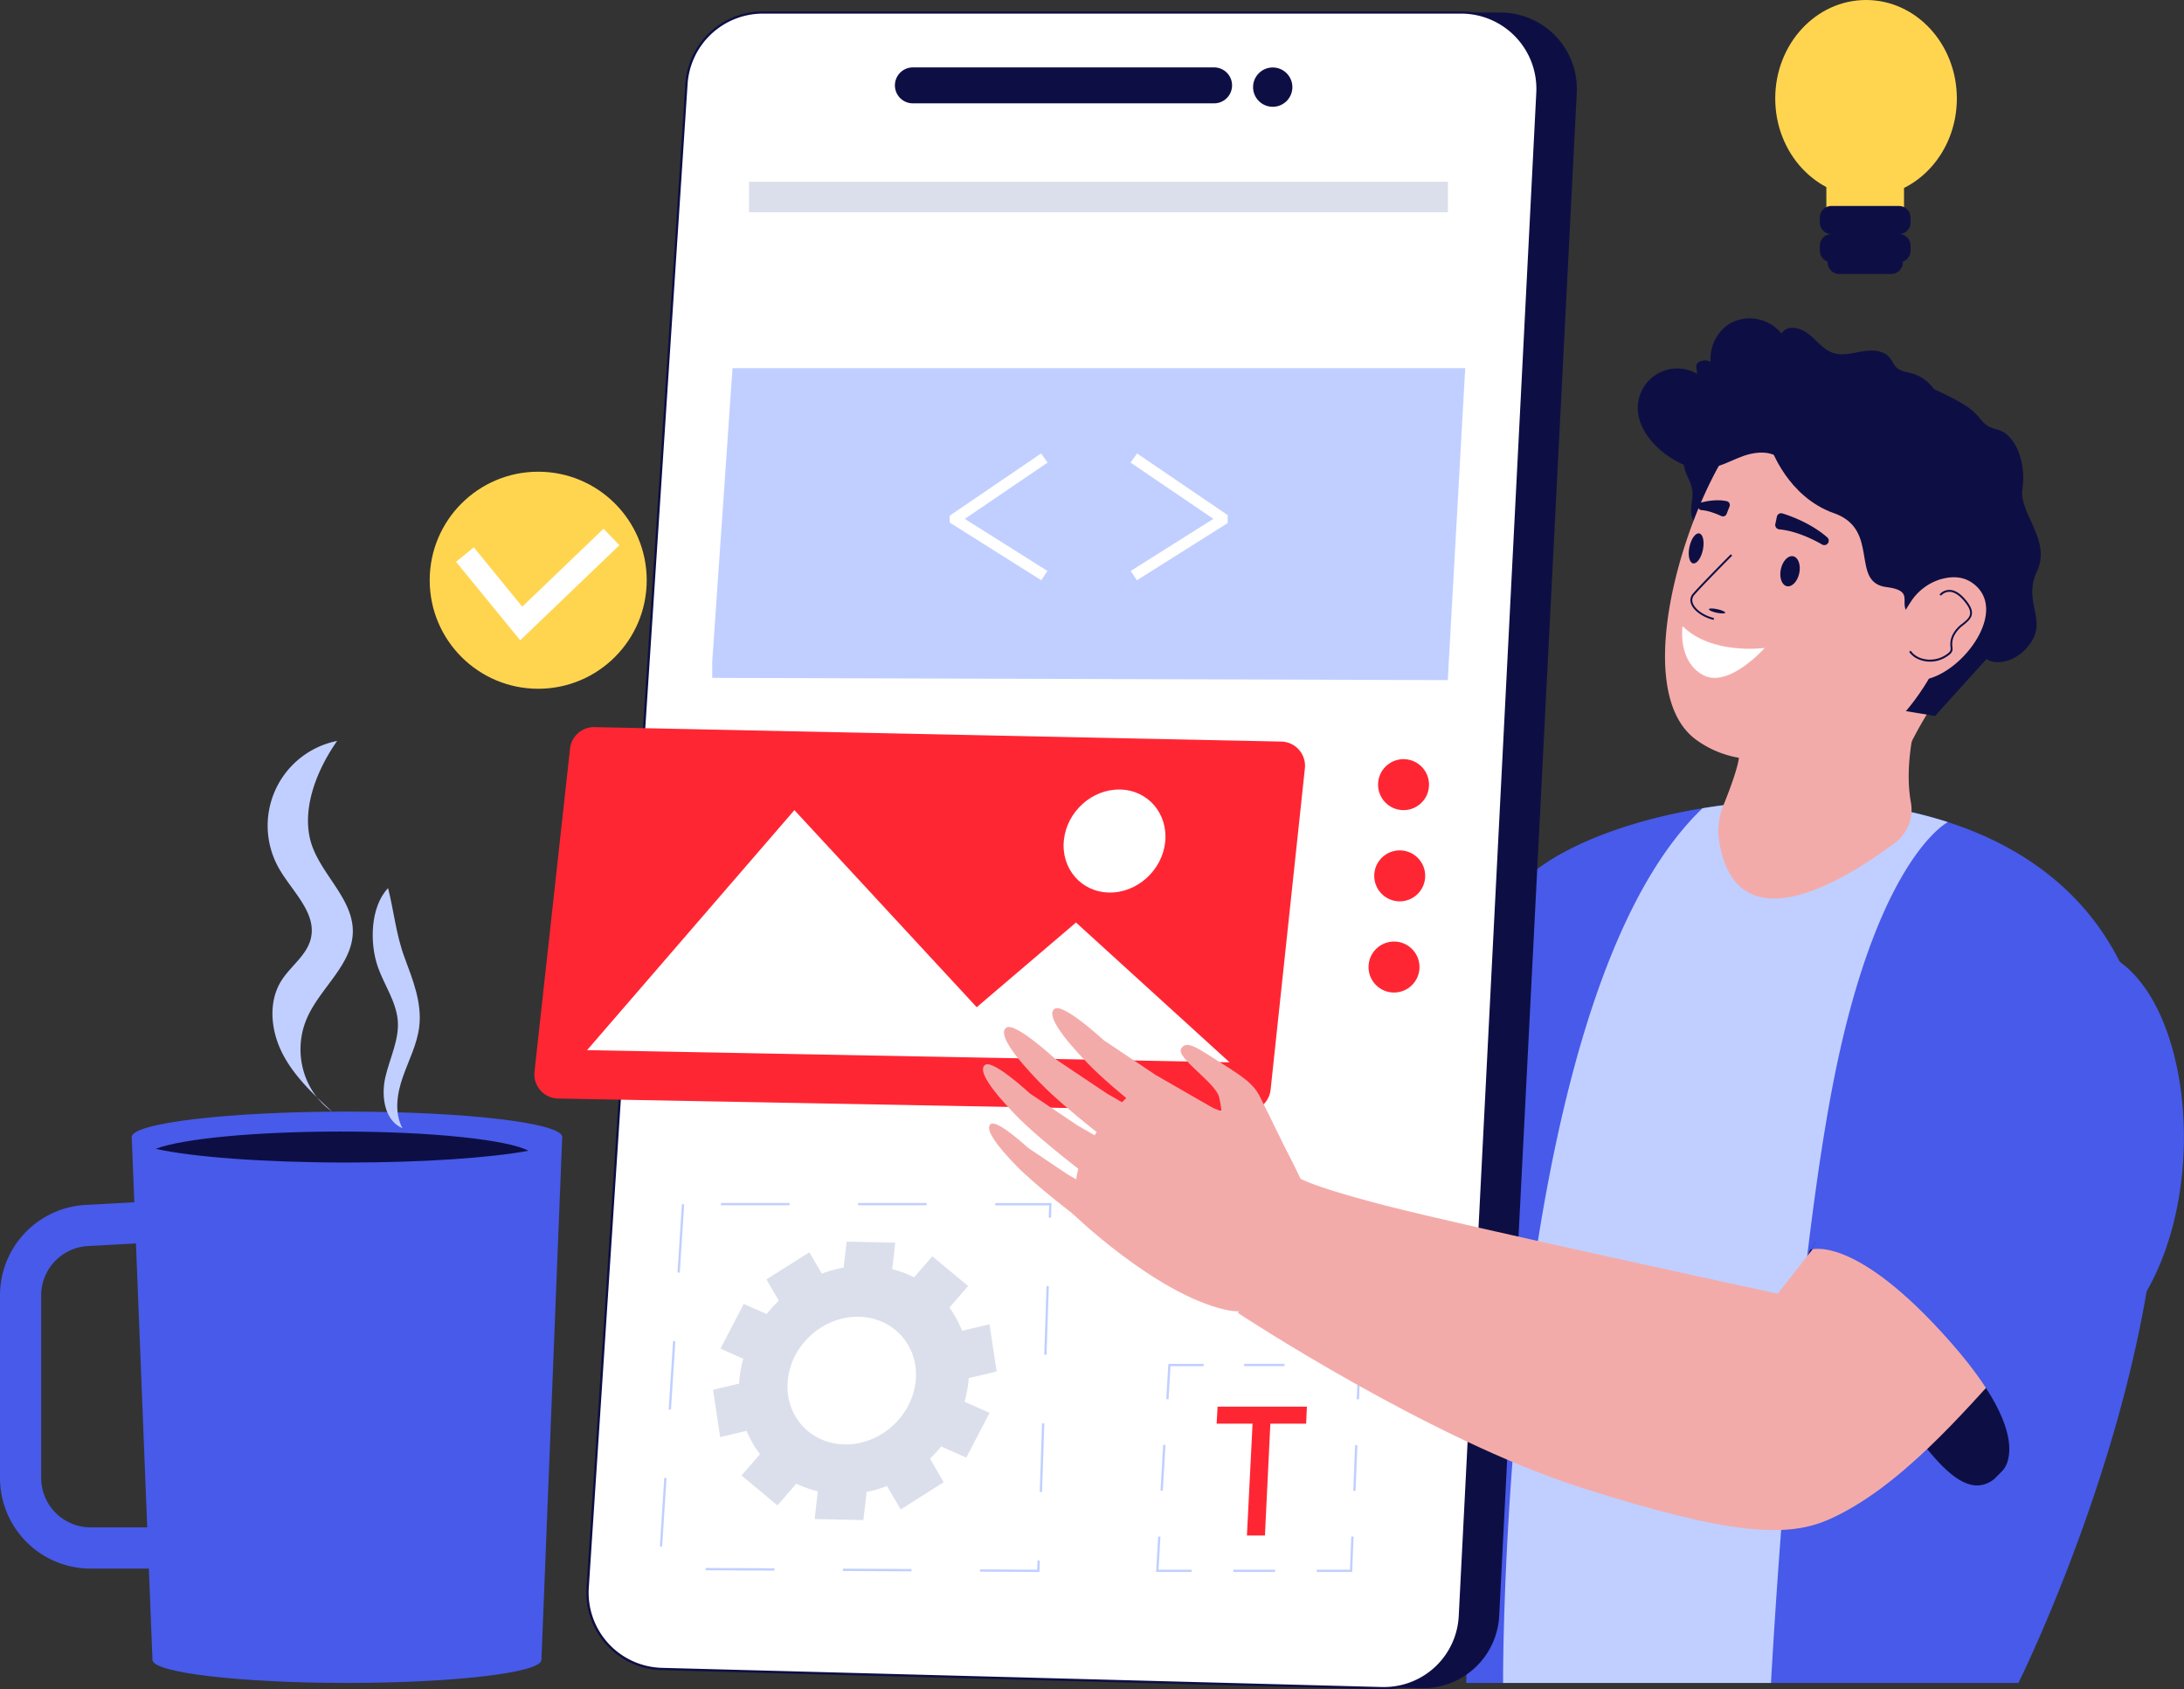 <svg id="Слой_1" data-name="Слой 1" xmlns="http://www.w3.org/2000/svg" viewBox="0 0 955.52 738.96"><rect x="0" y="0" width="955.52" height="738.96" fill="#333333" stroke="none"/><defs><style>.cls-1{fill:#475aea;}.cls-2{fill:#c0cfff;}.cls-3{fill:#0d0f44;}.cls-4{fill:#fff;}.cls-5{fill:#ff2633;}.cls-6{fill:#f3abaa;}.cls-7{fill:#dbdfeb;}.cls-8{fill:#ffd550;}</style></defs><path class="cls-1" d="M2582.3,986.67H2340.7s8.92-289.21,16.57-336.3c3.17-19.54,40.36-38.67,86.83-46.31,26.49-4.36,56-5,83.92.18a185.34,185.34,0,0,1,23.4,5.87c31.69,10.25,59.31,29.47,75.21,61.11C2683.24,783.84,2582.3,986.67,2582.3,986.67Z" transform="translate(-1699.22 -250.51)"/><path class="cls-2" d="M2551.43,610.12s-29.19,14.62-48.51,105.94-28.87,270.61-28.87,270.61H2356.83s-1.26-298.06,87.27-382.61c26.49-4.36,56-5,83.92.18a185.34,185.34,0,0,1,23.4,5.87Z" transform="translate(-1699.22 -250.51)"/><path class="cls-3" d="M2491.88,796.41s-9.34,6.8,17,41.62,45.44,73,62.85,59.45,5.52-45.86,0-61.58S2505.47,771.78,2491.88,796.41Z" transform="translate(-1699.22 -250.51)"/><path class="cls-3" d="M2469.61,435.41c-.28,4.23-2.54,8.09-5.24,11.36s-5.89,6.11-8.54,9.42c-5.73,7.19-8.62,16.17-11.39,24.94-3.19.1-5.25-3.55-5.35-6.74s1-6.37.51-9.53c-.4-2.89-2-5.45-3-8.22a18.08,18.08,0,0,1,1.27-14.39C2448.35,439.66,2459.15,438,2469.61,435.41Z" transform="translate(-1699.22 -250.51)"/><path class="cls-3" d="M1973.56,945l43.23-657.75A33.41,33.41,0,0,1,2050.13,256H2355.7a33.41,33.41,0,0,1,33.37,35.11l-33.93,666.15a33.4,33.4,0,0,1-34.26,31.7L2006,980.56A33.41,33.41,0,0,1,1973.56,945Z" transform="translate(-1699.22 -250.51)"/><path class="cls-4" d="M1956.32,945l43.23-657.75A33.41,33.41,0,0,1,2032.9,256h305.56a33.41,33.41,0,0,1,33.37,35.11l-33.92,666.15a33.4,33.4,0,0,1-34.26,31.7l-314.88-8.39A33.42,33.42,0,0,1,1956.32,945Z" transform="translate(-1699.22 -250.51)"/><path class="cls-3" d="M2304.58,989.47l-.95,0-314.87-8.39a33.93,33.93,0,0,1-32.94-36.13l43.24-657.75a34,34,0,0,1,33.84-31.69h305.56a33.92,33.92,0,0,1,33.87,35.64l-33.92,666.15A33.72,33.72,0,0,1,2304.58,989.47ZM1956.32,945l.5,0a32.92,32.92,0,0,0,32,35.06l314.87,8.39.92,0a32.72,32.72,0,0,0,32.83-31.24l33.92-666.15a32.91,32.91,0,0,0-32.87-34.59H2032.9a33,33,0,0,0-32.85,30.75L1956.82,945Z" transform="translate(-1699.22 -250.51)"/><path class="cls-5" d="M2244.4,736.64l-301-5.61a10.58,10.58,0,0,1-10.33-11.74L1948.61,578a10.59,10.59,0,0,1,10.76-9.43l300.44,6.32a10.6,10.6,0,0,1,10.31,11.71l-15,140.62A10.59,10.59,0,0,1,2244.4,736.64Z" transform="translate(-1699.22 -250.51)"/><polygon class="cls-4" points="256.85 459.36 347.56 354.37 427.32 440.58 470.76 403.53 537.94 464.68 256.85 459.36"/><path class="cls-4" d="M2209,618.85c-1.34,12.44-12.33,22.32-24.57,22.08s-21.08-10.54-19.74-23,12.34-22.31,24.58-22.06S2210.28,606.42,2209,618.85Z" transform="translate(-1699.22 -250.51)"/><polygon class="cls-2" points="591.59 687.62 576.11 687.62 576.11 686.62 590.63 686.62 591.2 672.11 592.2 672.15 591.59 687.62"/><rect class="cls-2" x="539.59" y="686.62" width="18.26" height="1"/><polygon class="cls-2" points="521.33 687.62 505.8 687.62 506.71 672.12 507.71 672.18 506.86 686.62 521.33 686.62 521.33 687.62"/><rect class="cls-2" x="2198.17" y="892.12" width="20.06" height="1" transform="translate(-511.31 2794.3) rotate(-86.65)"/><polygon class="cls-2" points="511.25 612.09 510.25 612.04 511.17 596.59 526.64 596.59 526.64 597.59 512.11 597.59 511.25 612.09"/><rect class="cls-2" x="544.32" y="596.59" width="17.68" height="1"/><polygon class="cls-2" points="594.59 612.1 593.59 612.06 594.17 597.59 579.69 597.59 579.69 596.59 595.21 596.59 594.59 612.1"/><rect class="cls-2" x="2282.1" y="892.12" width="20.03" height="1" transform="translate(-390.92 2896.58) rotate(-87.7)"/><path class="cls-5" d="M2231.93,865.82H2271l-.33,7.44h-39.17Zm15.44,4.56h7.78l-2.51,51.8h-7.88Z" transform="translate(-1699.22 -250.51)"/><path class="cls-6" d="M2504.41,781.4l-27.39,35s-135.89-29.3-172-38.65S2266.38,765,2266.38,765l-25.48,59.88s83.66,55.21,150.34,76.44,90.51,21.8,108.71,13.59c30.16-13.59,57.76-45.86,78.57-68.79S2529.05,783.53,2504.41,781.4Z" transform="translate(-1699.22 -250.51)"/><path class="cls-1" d="M2614.19,665.61s-21-12-123,131.59c0,0,19.33-7.58,61.8,40.83s18.68,59.45,18.68,59.45,26.33-24.63,62-74.74S2657.51,675,2614.19,665.61Z" transform="translate(-1699.22 -250.51)"/><path class="cls-6" d="M2268.61,767.18s-17.19-35.18-18.5-37.61c-2.64-4.89-6.59-7.76-16.18-13.79-10.53-6.62-15.49-10.6-17.94-6.6s15.1,14.87,16.64,21.31,2.17,19.4,2.17,19.4S2267,786.14,2268.61,767.18Z" transform="translate(-1699.22 -250.51)"/><path class="cls-6" d="M2276,785.34s-17-47.82-28.49-46-37.8-15.19-43.52-16-31.52,23.42-33.92,43l-1.81,14.83s36.11,35.06,66.81,42.19S2276,785.34,2276,785.34Z" transform="translate(-1699.22 -250.51)"/><path class="cls-6" d="M2233.76,737.37l-28.89-16.61-22.79-15.25s-17.53-16.25-21.39-13.75,2.91,12,14.64,24.1,35.9,30.2,35.9,30.2S2232.85,753.78,2233.76,737.37Z" transform="translate(-1699.22 -250.51)"/><path class="cls-6" d="M2212.62,745.57,2183.73,729l-22.79-15.25s-17.53-16.25-21.39-13.75,2.91,12,14.64,24.1,35.9,30.2,35.9,30.2S2212.31,751.15,2212.62,745.57Z" transform="translate(-1699.22 -250.51)"/><path class="cls-6" d="M2197.29,758.13l-26.5-15.24-20.9-14s-16.07-14.9-19.61-12.61,2.67,11,13.42,22.1,32.92,27.7,32.92,27.7S2196.45,773.18,2197.29,758.13Z" transform="translate(-1699.22 -250.51)"/><path class="cls-6" d="M2188.21,776.8l-21.94-12.61L2149,752.6s-13.31-12.34-16.24-10.44,2.21,9.15,11.12,18.3,27.27,22.94,27.27,22.94S2187.52,789.27,2188.21,776.8Z" transform="translate(-1699.22 -250.51)"/><path class="cls-6" d="M2451.43,618.9c7.8,46.25,55.74,16.13,76.83.3a18.09,18.09,0,0,0,7-17.69c-4.93-26.91,10.53-61.19,10.53-61.19-2-15.36-78.65-25.1-80.19,3.23-.74,13.64-4.35,27-5.59,38.38-.51,4.68-4.19,14.45-6.84,21A29.55,29.55,0,0,0,2451.43,618.9Z" transform="translate(-1699.22 -250.51)"/><path class="cls-6" d="M2560.17,439.51s34.18,23.31,17.43,73.8c0,0-5.19,11-20,28.22a178.19,178.19,0,0,0-23.82,37L2502.28,572s-32.47,22.3-60.69,2.31S2433.39,482,2455,447.92,2532.13,406.68,2560.17,439.51Z" transform="translate(-1699.22 -250.51)"/><path class="cls-4" d="M2471.3,533.94s-23.1,3.23-35.94-9.55c0,0-2.32,15.14,8.85,21.34S2471.3,533.94,2471.3,533.94Z" transform="translate(-1699.22 -250.51)"/><path class="cls-3" d="M2478.34,499.54c-.76,3.62.44,6.93,2.67,7.39s4.65-2.09,5.41-5.71-.45-6.92-2.68-7.39S2479.09,495.92,2478.34,499.54Z" transform="translate(-1699.22 -250.51)"/><path class="cls-3" d="M2438.36,489.78c-.76,3.61-.05,6.82,1.58,7.16s3.56-2.32,4.31-5.94.05-6.82-1.58-7.16S2439.11,486.16,2438.36,489.78Z" transform="translate(-1699.22 -250.51)"/><path class="cls-3" d="M2448.92,521.67l.2-.8c-4.59-1.15-8.43-3.89-9.32-6.68a3.43,3.43,0,0,1,.72-3.45c3.24-3.8,16.4-17.05,16.53-17.18l-.59-.59c-.13.13-13.31,13.4-16.57,17.22a4.26,4.26,0,0,0-.88,4.25C2440,517.49,2444.06,520.47,2448.92,521.67Z" transform="translate(-1699.22 -250.51)"/><path class="cls-3" d="M2446.88,517c-.09.44,1.44,1.13,3.41,1.54s3.66.39,3.75,0-1.44-1.13-3.41-1.54S2447,516.51,2446.88,517Z" transform="translate(-1699.22 -250.51)"/><path class="cls-3" d="M2496.4,488.69c-3.65-2.1-11.13-5.9-18.72-6.63a1.94,1.94,0,0,1-1.74-2.32l.67-3.19a1.92,1.92,0,0,1,2.47-1.45c3.9,1.21,12.64,4.42,19.58,10.46a1.94,1.94,0,0,1-2.26,3.13Z" transform="translate(-1699.22 -250.51)"/><path class="cls-3" d="M2455.93,472l-1.31,3.32a1.69,1.69,0,0,1-2.26.93c-2.08-.94-5.79-2.44-8.69-2.59a1.68,1.68,0,0,1-1.53-2,1.71,1.71,0,0,1,1.21-1.29c2.05-.55,6.94-1.62,11.37-.62A1.69,1.69,0,0,1,2455.93,472Z" transform="translate(-1699.22 -250.51)"/><path class="cls-3" d="M2474.05,446.48s7.22,21.38,27.6,28.53,6.8,30.3,22.93,32.31-.42,10.14,16.14,14.35,25-.46,24.59,10.38,14.48,10.82,22.13,0-3.4-18.11,3-31.67-8.07-25.45-6.37-36.06-2.57-23.79-11.05-25.91-5.51-5.94-16.13-11.89S2482.54,386.6,2474.05,446.48Z" transform="translate(-1699.22 -250.51)"/><path class="cls-3" d="M2577.67,528.44l-31.85,35.25-12.77-2.12s25.27-28.08,18.38-53.32S2573.42,506.78,2577.67,528.44Z" transform="translate(-1699.22 -250.51)"/><path class="cls-6" d="M2535,514.09a23.72,23.72,0,0,1,13.11-10.15c4-1.13,9.49-1.88,14.46,1.87,19.79,15-18,54.47-32.77,38.44C2522.24,536.11,2530.38,521.14,2535,514.09Z" transform="translate(-1699.22 -250.51)"/><path class="cls-3" d="M2537.55,538.4a13,13,0,0,0,12.87-.36c3.14-1.88,3.19-2.86,3-4.57a8.37,8.37,0,0,1,.84-5,13.14,13.14,0,0,1,4.07-4.59c3-2.48,5.85-4.82,1.19-10.61-2.53-3.15-5.05-4.74-7.5-4.72a5.76,5.76,0,0,0-4.25,2l.66.52a4.92,4.92,0,0,1,3.6-1.68c2.18,0,4.48,1.48,6.84,4.41,4.14,5.15,2,7-1.07,9.45a14,14,0,0,0-4.3,4.89,9.26,9.26,0,0,0-.91,5.41c.14,1.38.22,2.07-2.62,3.77-5,3-11.93,2-14.79-2.17l-.68.47A9.25,9.25,0,0,0,2537.55,538.4Z" transform="translate(-1699.22 -250.51)"/><path class="cls-3" d="M2548.34,428.14a17.82,17.82,0,0,0-12.59-14.3c-2.32-.64-4.91-.87-6.69-2.49-1.34-1.23-2-3.06-3.14-4.45-2.75-3.27-7.72-3.41-11.93-2.69s-8.59,2-12.65.69c-4.41-1.42-7.29-5.54-11-8.38s-9.12-4-11.69-.14a18.1,18.1,0,0,0-20.25-5.48c-7,2.75-11.38,10.39-10.77,17.86a5.36,5.36,0,0,0-5.34.24c-1.56,1-.65,3.2-.51,5.06a17.26,17.26,0,0,0-25.92,13.19c-.91,9.23,5.72,17.65,13.39,22.88,4.64,3.17,10,5.65,15.65,5.41,5.94-.25,11.29-3.47,16.88-5.5s12.59-2.58,16.81,1.62c11.28,11.23,31.49,2,44.75-6.79C2531.61,439.4,2538.83,430.78,2548.34,428.14Z" transform="translate(-1699.22 -250.51)"/><path class="cls-3" d="M2098.89,280h131.79a7.86,7.86,0,0,1,0,15.71H2098.89a7.86,7.86,0,1,1,0-15.71Z" transform="translate(-1699.22 -250.51)"/><circle class="cls-3" cx="2256.05" cy="288.63" r="8.6" transform="translate(-1242.53 1429.29) rotate(-45)"/><path class="cls-7" d="M2122.88,855.18c.07-.62.12-1.23.16-1.84l12.23-2.9-3.15-20.66-12,2.85a44.4,44.4,0,0,0-5.54-10.16l8.2-9.43-15.66-13-8,9.22a45.56,45.56,0,0,0-9.55-3.6l1.33-11.55-21.27-.48L2068.3,805a53.4,53.4,0,0,0-9.51,2.65l-5.47-9.36-18.78,11.87,5.44,9.33a58.82,58.82,0,0,0-5.36,5.8l-10-4.41-10.2,19.55,10,4.45a52,52,0,0,0-1.61,8.09c-.1.93-.18,1.86-.24,2.78l-11.37,2.7,3.1,20.68,11.58-2.74a44.26,44.26,0,0,0,5.84,10.22l-8.09,9.31L2039.36,909l8.26-9.5a45.36,45.36,0,0,0,9.42,3.34l-1.4,12.12,21.32.47,1.41-12.32a53.61,53.61,0,0,0,8.92-2.58l6,10.25,18.8-11.93-6-10.3a56.16,56.16,0,0,0,4.9-5.33l11,4.88,10.17-19.58-10.94-4.85A52.78,52.78,0,0,0,2122.88,855.18Zm-54.22,27.14c-15.44-.35-26.51-13.13-24.73-28.55s15.72-27.61,31.14-27.26,26.49,13.11,24.72,28.51S2084.09,882.67,2068.66,882.32Z" transform="translate(-1699.22 -250.51)"/><rect class="cls-7" x="327.72" y="79.5" width="305.77" height="13.33"/><path class="cls-2" d="M2154,938.14l-26-.14v-1l25,.13.13-4,1,0Zm-56-.3-30-.15v-1l30,.15Zm-60-.31-30-.15v-1l30,.15ZM1988.91,927l-1-.06,1.93-29.94,1,.06Zm166.21-23.88-1,0,1-30,1,0Zm-162.35-36-1-.06,1.93-29.94,1,.07Zm164.32-24-1,0,1-30,1,0Zm-160.46-35.91-1-.07,1.93-29.93,1,.06Zm162.43-24.06-1,0,.18-5.38h-23.59v-1h24.62Zm-54.41-5.41h-30v-1h30Zm-60,0h-30v-1h30Z" transform="translate(-1699.22 -250.51)"/><polygon class="cls-2" points="311.61 296.52 633.41 297.5 641.04 161.04 320.48 161.04 311.61 289.42 311.61 296.52"/><circle class="cls-8" cx="235.47" cy="253.81" r="47.47"/><polygon class="cls-4" points="227.59 280.09 199.54 245.75 207.28 239.42 228.49 265.38 264.07 231.27 270.99 238.49 227.59 280.09"/><polygon class="cls-4" points="458.35 202.33 455.48 198.36 415.52 225.54 415.52 228.6 455.55 253.81 458.27 249.75 422.11 226.97 458.35 202.33"/><polygon class="cls-4" points="537.13 225.32 497.49 198.36 494.62 202.33 530.86 226.97 494.69 249.75 497.42 253.81 537.13 228.8 537.13 225.32"/><circle class="cls-5" cx="614.06" cy="343.22" r="11.15"/><circle class="cls-5" cx="2311.61" cy="633.63" r="11.15" transform="translate(-1470.21 1569.63) rotate(-45)"/><circle class="cls-5" cx="2309.12" cy="673.52" r="11.15" transform="translate(-1499.15 1579.55) rotate(-45)"/><ellipse class="cls-8" cx="816.41" cy="43.08" rx="39.73" ry="43.08"/><rect class="cls-8" x="799.05" y="76.44" width="33.97" height="21.23"/><path class="cls-3" d="M2535.1,347.84V345.7a5.08,5.08,0,0,0-5.08-5.09H2500.5a5.09,5.09,0,0,0-5.09,5.09v2.14a5.09,5.09,0,0,0,5.09,5.09,5.09,5.09,0,0,0-5.09,5.09v2.14a5.09,5.09,0,0,0,3.4,4.79c0,.09,0,.18,0,.27a5.1,5.1,0,0,0,5.09,5.13h22.74a5.09,5.09,0,0,0,5.09-5.09c0-.13,0-.22,0-.31a5.09,5.09,0,0,0,3.39-4.79V358a5.08,5.08,0,0,0-5.08-5.09A5.08,5.08,0,0,0,2535.1,347.84Z" transform="translate(-1699.22 -250.51)"/><ellipse class="cls-1" cx="151.8" cy="726.08" rx="85.08" ry="10.08"/><path class="cls-1" d="M1945.19,747.87c0,2.21-5.42,4.27-14.76,6-16.72,3.11-46,5.16-79.41,5.16-36.41,0-68-2.45-83.67-6-6.71-1.53-10.51-3.28-10.51-5.13,0-6.15,42.17-11.15,94.18-11.15S1945.19,741.72,1945.19,747.87Z" transform="translate(-1699.22 -250.51)"/><polygon class="cls-1" points="66.71 726.08 57.63 497.37 245.97 497.37 236.88 726.08 66.71 726.08"/><path class="cls-3" d="M1930.43,753.87c-16.72,3.11-46,5.16-79.41,5.16-36.41,0-68-2.45-83.67-6,11.44-4.39,43.18-7.55,80.55-7.55C1887.71,745.45,1921.14,749,1930.43,753.87Z" transform="translate(-1699.22 -250.51)"/><path class="cls-1" d="M1788.48,936.65h-49.65A39.66,39.66,0,0,1,1699.22,897V817.12a39.62,39.62,0,0,1,37.44-39.55l32.22-1.77,1,18-32.22,1.77a21.62,21.62,0,0,0-20.43,21.58V897a21.64,21.64,0,0,0,21.61,21.61h49.65Z" transform="translate(-1699.22 -250.51)"/><path class="cls-2" d="M1846.72,574.61a37.8,37.8,0,0,0-25.35,55.94c5.76,10,16.53,19.32,13.83,30.53-1.76,7.33-8.83,12-12.85,18.36-5.95,9.44-4.62,22.06.5,32s13.46,17.71,21.64,25.3c-12.79-9-17.24-26.41-11-40.78,5.78-13.37,20.06-23.52,20.1-38.09,0-15.15-15.51-26-18.8-40.75C1831.57,602.79,1838.3,586.61,1846.72,574.61Z" transform="translate(-1699.22 -250.51)"/><path class="cls-2" d="M1864.51,673.39c2.76,7.92,8,15.11,8.73,23.47s-3.51,16.54-5.43,24.86-.37,19,7.49,22.29c-3.67-6.77-2.37-15.14.17-22.41s6.22-14.24,7.16-21.88c1.31-10.63-2.84-20.68-6.44-30.44-3.76-10.19-4.64-20.34-7.19-30.3C1861.18,647.28,1860.91,663.08,1864.51,673.39Z" transform="translate(-1699.22 -250.51)"/></svg>